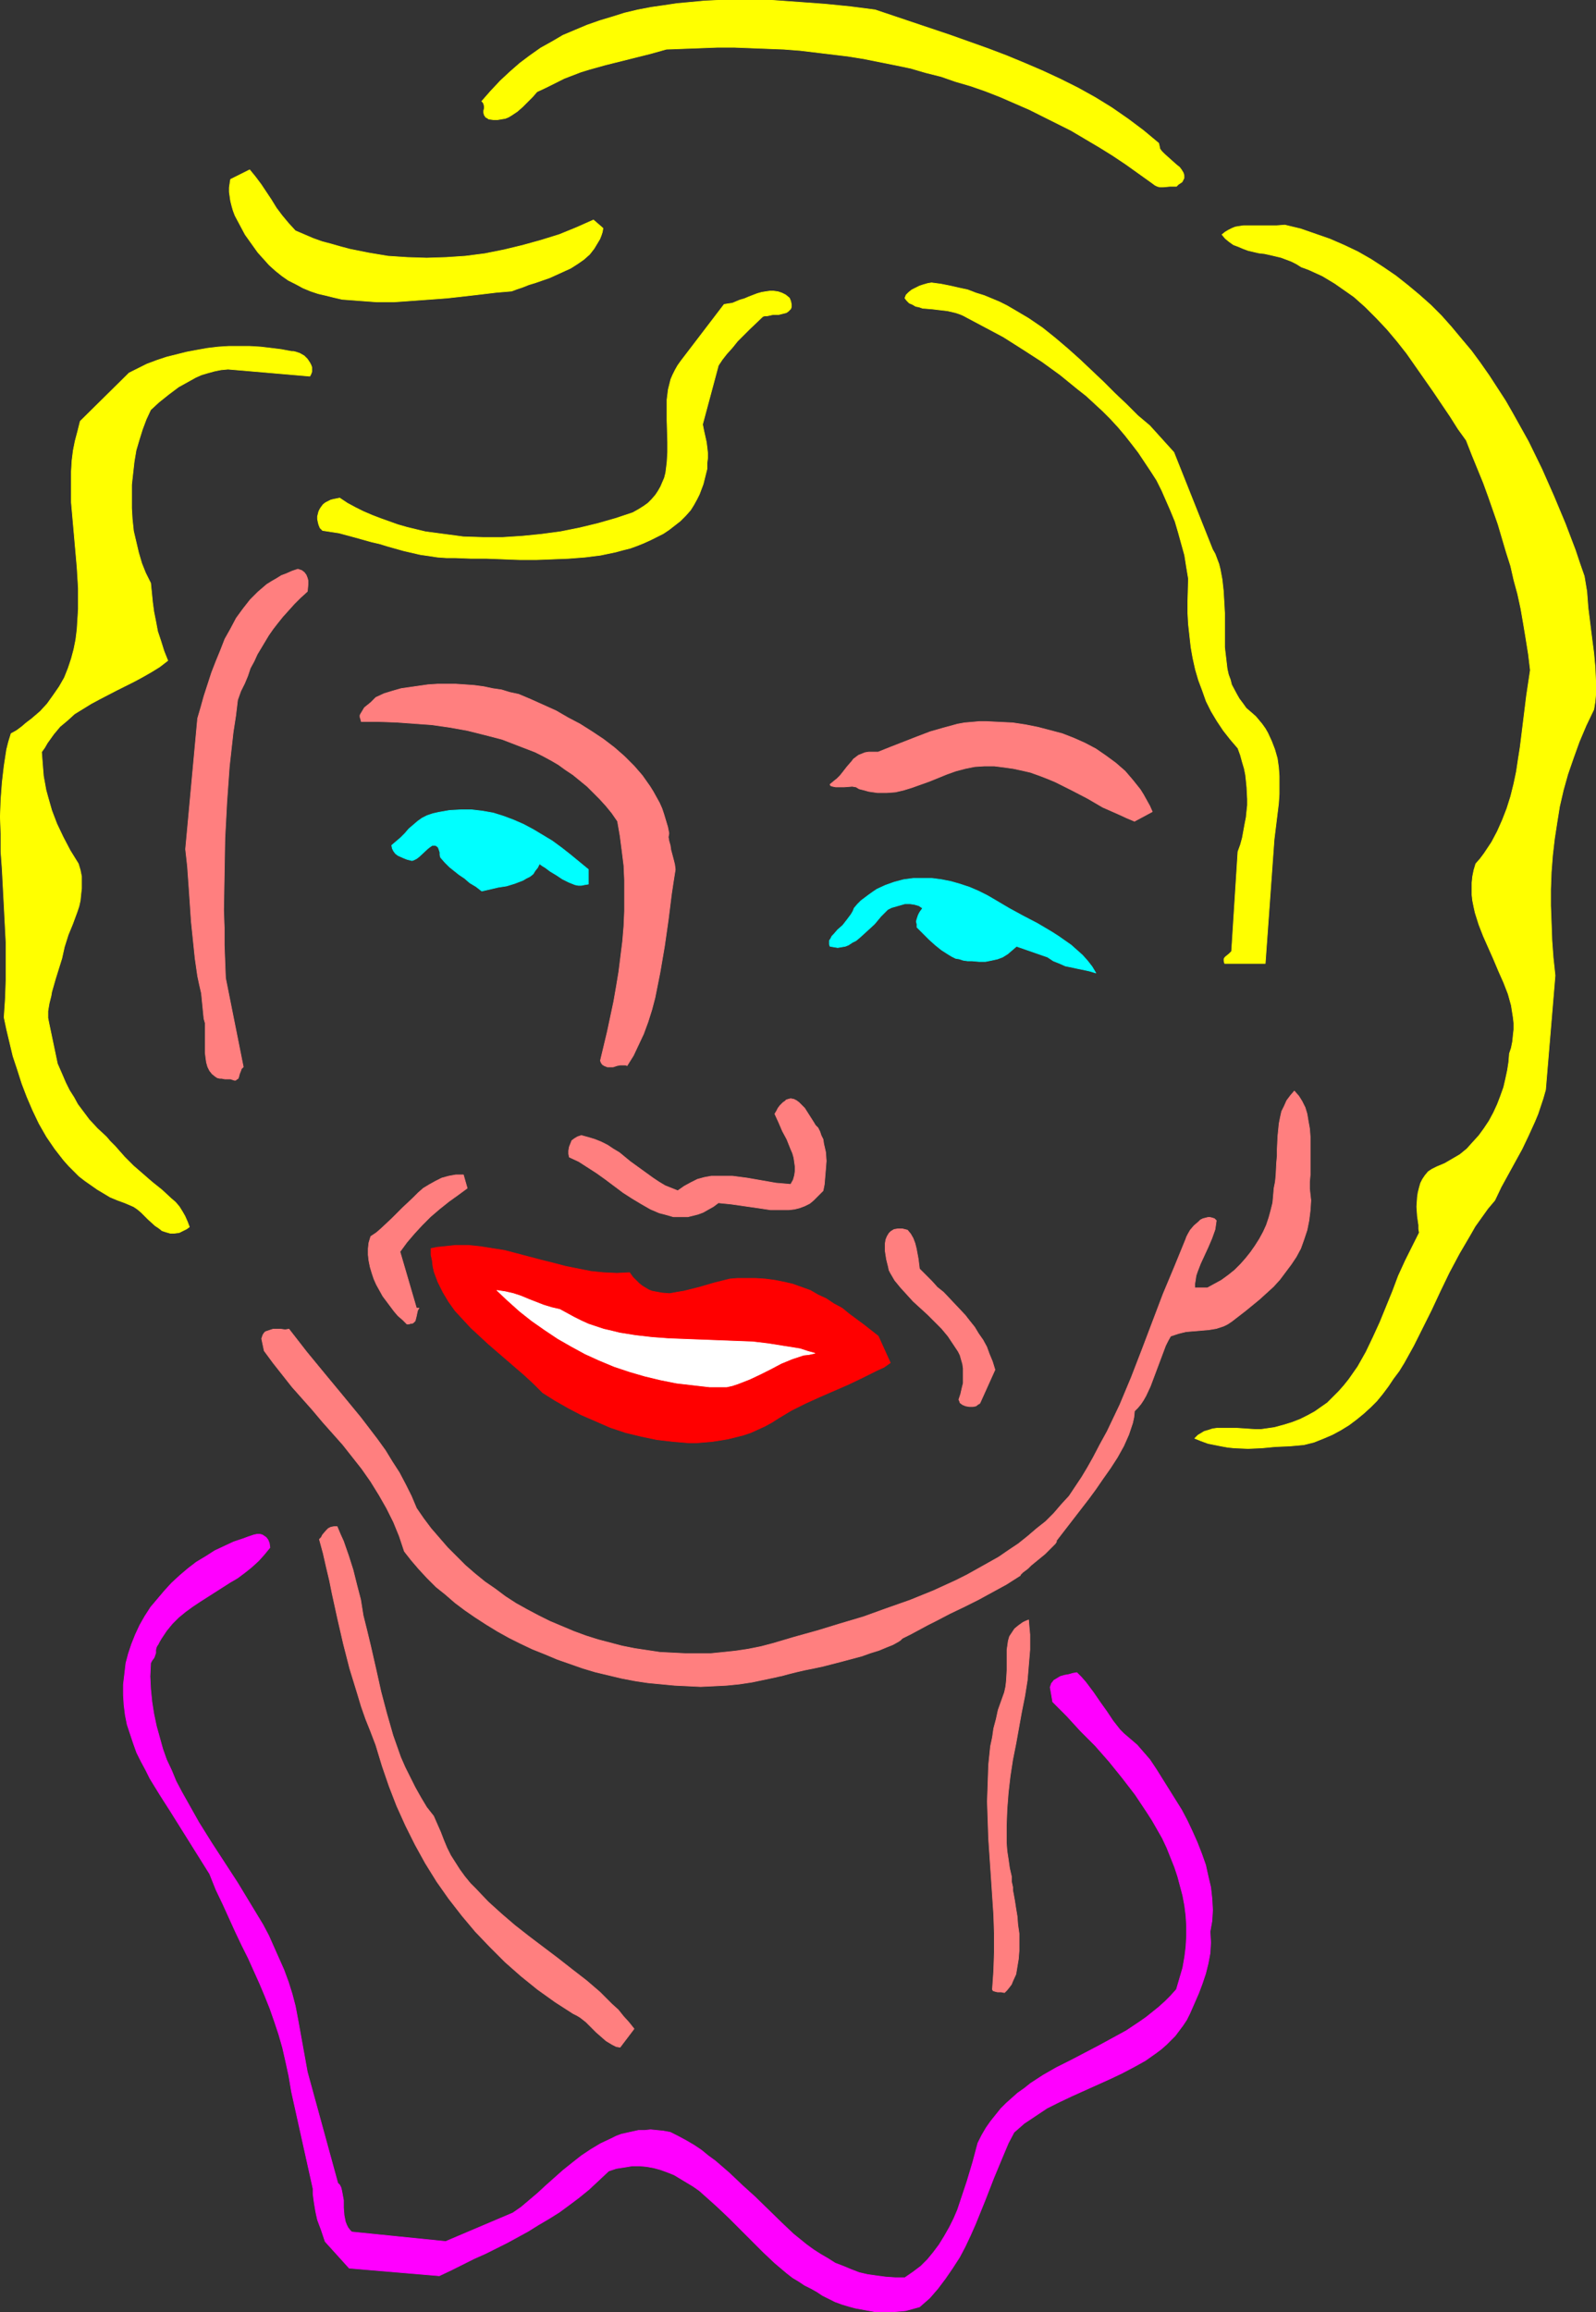 <?xml version="1.0" encoding="UTF-8" standalone="no"?>
<svg
   version="1.0"
   width="107.552mm"
   height="155.711mm"
   id="svg20"
   sodipodi:docname="Woman Sketch 2.wmf"
   xmlns:inkscape="http://www.inkscape.org/namespaces/inkscape"
   xmlns:sodipodi="http://sodipodi.sourceforge.net/DTD/sodipodi-0.dtd"
   xmlns="http://www.w3.org/2000/svg"
   xmlns:svg="http://www.w3.org/2000/svg">
  <rect width="100%" height="100%" fill="#333333" stroke="none"/>
  <sodipodi:namedview
     id="namedview20"
     pagecolor="#ffffff"
     bordercolor="#000000"
     borderopacity="0.25"
     inkscape:showpageshadow="2"
     inkscape:pageopacity="0.0"
     inkscape:pagecheckerboard="0"
     inkscape:deskcolor="#d1d1d1"
     inkscape:document-units="mm" />
  <defs
     id="defs1">
    <pattern
       id="WMFhbasepattern"
       patternUnits="userSpaceOnUse"
       width="6"
       height="6"
       x="0"
       y="0" />
  </defs>
  <path
     style="fill:#ffff00;fill-opacity:1;fill-rule:evenodd;stroke:#ffff00;stroke-width:0.162px;stroke-linecap:round;stroke-linejoin:round;stroke-miterlimit:4;stroke-dasharray:none;stroke-opacity:1"
     d="m 122.708,25.774 0.323,0.323 0.162,0.323 0.162,0.646 v 0.485 l -0.162,0.646 v 0.485 l 0.162,0.646 0.162,0.162 0.162,0.323 0.323,0.162 0.485,0.323 1.131,0.162 h 1.131 l 0.969,-0.162 0.969,-0.162 0.808,-0.323 0.808,-0.485 1.454,-0.97 1.293,-1.131 2.585,-2.585 1.131,-1.293 2.423,-1.131 2.262,-1.131 2.262,-1.131 2.1,-0.808 2.1,-0.808 2.1,-0.646 4.039,-1.131 7.755,-1.939 3.878,-0.97 4.039,-1.131 4.362,-0.162 4.362,-0.162 4.201,-0.162 h 4.362 l 4.201,0.162 4.201,0.162 4.201,0.162 4.201,0.323 4.039,0.485 4.039,0.485 4.039,0.485 4.039,0.646 4.039,0.808 4.039,0.808 3.878,0.808 3.878,1.131 3.878,0.97 3.716,1.293 3.878,1.131 3.716,1.293 3.716,1.454 3.716,1.616 3.716,1.616 3.554,1.778 3.554,1.778 3.554,1.778 3.554,2.101 3.554,2.101 3.393,2.101 3.393,2.262 3.393,2.424 3.393,2.424 0.646,0.485 0.646,0.323 0.646,0.162 h 0.808 l 1.777,-0.162 h 1.616 l 0.485,-0.485 0.485,-0.323 0.485,-0.323 0.162,-0.323 0.323,-0.646 v -0.646 l -0.162,-0.646 -0.485,-0.808 -0.485,-0.646 -0.808,-0.646 -1.454,-1.293 -1.616,-1.454 -0.646,-0.646 -0.485,-0.646 -0.162,-0.808 -0.162,-0.646 -3.878,-3.232 -3.878,-2.909 -4.201,-2.909 -4.201,-2.585 -4.362,-2.424 -4.524,-2.262 -4.524,-2.101 -4.524,-1.939 -4.685,-1.939 -4.685,-1.778 -9.532,-3.393 -19.226,-6.464 -6.301,-0.808 -6.463,-0.646 -6.624,-0.485 -6.786,-0.485 h -6.947 -6.947 l -3.393,0.162 -3.393,0.323 -3.554,0.323 -3.231,0.485 -3.393,0.485 -3.393,0.646 -3.393,0.808 -3.07,0.97 -3.231,0.97 -3.231,1.131 -3.07,1.293 -3.07,1.293 -2.747,1.616 -2.908,1.616 -2.747,1.939 -2.585,1.939 -2.585,2.262 -2.423,2.262 -2.423,2.585 z"
     id="path1" />
  <path
     style="fill:#ffff00;fill-opacity:1;fill-rule:evenodd;stroke:#ffff00;stroke-width:0.162px;stroke-linecap:round;stroke-linejoin:round;stroke-miterlimit:4;stroke-dasharray:none;stroke-opacity:1"
     d="m 58.729,45.649 -0.162,0.97 -0.162,1.131 V 48.881 l 0.162,1.131 0.162,1.131 0.323,1.293 0.323,1.131 0.485,1.293 1.293,2.424 1.293,2.424 1.616,2.262 1.616,2.262 1.454,1.616 1.454,1.616 1.616,1.454 1.616,1.293 1.616,1.131 1.939,0.97 1.777,0.97 1.939,0.808 1.939,0.646 2.1,0.485 1.939,0.485 2.1,0.485 2.262,0.162 2.1,0.162 4.362,0.323 h 4.524 l 4.524,-0.323 4.524,-0.323 4.362,-0.323 4.362,-0.485 4.201,-0.485 4.039,-0.485 3.878,-0.323 1.293,-0.485 1.454,-0.485 1.616,-0.646 1.616,-0.485 3.716,-1.293 1.777,-0.808 1.777,-0.808 1.777,-0.808 1.777,-1.131 1.616,-1.131 1.454,-1.293 1.131,-1.454 0.969,-1.616 0.485,-0.808 0.323,-0.808 0.323,-0.97 0.162,-0.97 -2.423,-2.101 -4.362,1.939 -4.362,1.778 -4.685,1.454 -4.685,1.293 -4.685,1.131 -4.847,0.97 -5.008,0.646 -4.847,0.323 -5.008,0.162 -5.008,-0.162 -4.847,-0.323 -4.847,-0.808 -2.423,-0.485 -2.423,-0.485 -2.423,-0.646 -2.262,-0.646 -2.423,-0.646 -2.262,-0.808 -2.262,-0.97 -2.262,-0.97 -1.777,-1.939 -1.616,-1.939 -1.454,-1.939 -1.293,-2.101 -2.585,-3.878 -1.454,-1.939 -1.454,-1.778 z"
     id="path2" />
  <path
     style="fill:#ffff00;fill-opacity:1;fill-rule:evenodd;stroke:#ffff00;stroke-width:0.162px;stroke-linecap:round;stroke-linejoin:round;stroke-miterlimit:4;stroke-dasharray:none;stroke-opacity:1"
     d="m 396.074,248.285 -0.485,-4.525 -0.323,-4.363 -0.162,-4.525 -0.162,-4.363 v -4.201 l 0.162,-4.363 0.323,-4.201 0.485,-4.201 0.646,-4.201 0.646,-4.04 0.969,-4.201 1.131,-4.04 1.454,-4.201 1.454,-4.04 1.777,-4.201 1.939,-4.04 0.323,-1.939 0.162,-1.778 v -1.778 -1.778 l -0.162,-3.555 -0.323,-3.555 -0.485,-3.717 -0.485,-3.878 -0.485,-3.878 -0.162,-2.101 -0.162,-2.101 -0.646,-3.878 -1.131,-3.232 -1.131,-3.393 -2.585,-6.787 -2.908,-6.948 -3.07,-6.948 -3.393,-6.948 -3.878,-6.948 -1.939,-3.393 -2.1,-3.232 -2.1,-3.232 -2.262,-3.232 -2.262,-3.07 -2.585,-3.07 -2.423,-2.909 -2.585,-2.909 -2.747,-2.747 -2.908,-2.585 -2.908,-2.424 -3.07,-2.424 -3.07,-2.101 -3.231,-2.101 -3.393,-1.939 -3.393,-1.616 -3.716,-1.616 -3.716,-1.293 -3.716,-1.293 -4.039,-0.97 -2.1,0.162 h -2.1 -4.362 -1.939 l -1.131,0.162 -0.969,0.162 -0.808,0.323 -0.969,0.485 -0.808,0.485 -0.808,0.646 0.808,0.97 0.969,0.808 1.131,0.808 1.293,0.485 1.131,0.485 1.293,0.485 2.747,0.646 1.454,0.162 1.454,0.323 2.747,0.646 1.293,0.485 1.293,0.485 1.293,0.646 1.293,0.808 1.777,0.646 1.777,0.808 1.777,0.808 1.616,0.97 1.616,0.97 1.616,1.131 3.231,2.262 2.908,2.585 2.747,2.747 2.747,2.909 2.585,3.07 2.423,3.07 2.262,3.232 4.524,6.464 4.362,6.464 1.939,3.07 2.1,2.909 1.454,3.717 1.454,3.555 1.454,3.555 1.293,3.555 2.423,6.948 2.1,7.11 1.131,3.555 0.808,3.555 0.969,3.555 0.808,3.717 0.646,3.717 0.646,3.878 0.646,4.04 0.485,4.04 -0.485,3.232 -0.485,3.232 -1.616,13.089 -0.485,3.07 -0.485,3.232 -0.646,3.07 -0.808,3.232 -0.969,3.07 -1.131,2.909 -1.293,2.909 -1.454,2.747 -0.969,1.454 -0.969,1.454 -0.969,1.293 -1.131,1.293 -0.485,1.616 -0.323,1.616 -0.162,1.616 v 1.454 1.616 l 0.162,1.454 0.323,1.616 0.323,1.454 0.969,3.07 1.131,2.909 2.585,5.817 1.293,3.07 1.293,2.909 1.131,2.909 0.808,2.909 0.485,3.07 0.162,1.454 v 1.616 l -0.162,1.454 -0.162,1.616 -0.323,1.616 -0.485,1.454 -0.162,2.101 -0.323,2.101 -0.485,2.262 -0.485,2.101 -0.808,2.262 -0.808,2.101 -0.969,2.101 -1.131,2.101 -1.293,1.939 -1.293,1.778 -1.616,1.778 -1.454,1.616 -1.777,1.454 -1.939,1.131 -1.939,1.131 -1.939,0.808 -1.293,0.646 -0.969,0.646 -0.808,0.97 -0.646,0.97 -0.485,0.97 -0.323,1.131 -0.323,1.293 -0.162,1.131 -0.162,2.424 0.162,2.424 0.162,1.131 0.162,1.131 v 0.97 l 0.162,0.97 -1.777,3.555 -1.777,3.555 -1.777,3.878 -1.454,3.878 -3.231,7.918 -1.777,3.878 -1.777,3.717 -2.1,3.717 -1.131,1.616 -1.131,1.616 -1.293,1.616 -1.293,1.454 -1.454,1.454 -1.454,1.454 -1.616,1.131 -1.616,1.131 -1.777,0.97 -1.939,0.97 -2.1,0.808 -2.1,0.646 -2.423,0.646 -2.262,0.323 -1.131,0.162 h -1.293 l -2.423,-0.162 -2.423,-0.162 h -2.585 -2.423 l -1.131,0.162 -0.969,0.323 -1.131,0.323 -0.808,0.485 -0.808,0.485 -0.808,0.808 1.616,0.646 1.777,0.646 1.616,0.323 1.616,0.323 1.777,0.323 1.616,0.162 3.554,0.162 3.554,-0.162 3.393,-0.323 3.716,-0.162 3.554,-0.323 2.585,-0.646 2.423,-0.97 2.262,-0.97 2.1,-1.131 2.1,-1.293 1.939,-1.454 1.777,-1.454 1.777,-1.616 1.616,-1.616 1.454,-1.778 1.454,-1.939 1.293,-1.939 1.454,-1.939 1.293,-2.101 2.423,-4.363 2.262,-4.525 2.262,-4.525 2.262,-4.848 2.262,-4.686 2.585,-4.848 2.747,-4.686 1.293,-2.262 1.616,-2.262 1.616,-2.262 1.777,-2.101 1.616,-3.393 1.777,-3.232 3.554,-6.464 1.616,-3.393 1.616,-3.555 0.808,-1.939 0.646,-1.939 0.646,-1.939 0.646,-2.262 z"
     id="path3" />
  <path
     style="fill:#ffff00;fill-opacity:1;fill-rule:evenodd;stroke:#ffff00;stroke-width:0.162px;stroke-linecap:round;stroke-linejoin:round;stroke-miterlimit:4;stroke-dasharray:none;stroke-opacity:1"
     d="m 292.835,108.347 -3.07,-2.585 -2.908,-2.909 -2.908,-2.747 -2.908,-2.909 -5.978,-5.656 -3.07,-2.747 -3.231,-2.747 -3.231,-2.585 -3.554,-2.424 -3.554,-2.101 -1.939,-1.131 -1.939,-0.97 -1.939,-0.808 -1.939,-0.808 -2.1,-0.646 -2.1,-0.808 -2.262,-0.485 -2.1,-0.485 -2.423,-0.485 -2.423,-0.323 -0.969,0.162 -1.131,0.323 -0.969,0.323 -0.969,0.485 -0.969,0.485 -0.808,0.646 -0.646,0.646 -0.323,0.808 0.485,0.646 0.646,0.646 0.808,0.323 0.808,0.485 0.808,0.162 0.969,0.323 2.1,0.162 4.201,0.485 2.1,0.485 0.969,0.323 0.808,0.323 5.17,2.747 5.17,2.747 4.847,3.07 5.008,3.232 4.685,3.393 4.362,3.555 2.262,1.778 2.1,1.939 2.1,1.939 1.939,1.939 1.939,2.101 1.777,2.101 1.777,2.262 1.616,2.101 1.616,2.424 1.616,2.424 1.454,2.262 1.293,2.585 1.131,2.585 1.131,2.585 1.131,2.747 0.808,2.747 0.808,2.909 0.808,2.909 0.485,3.07 0.485,2.909 -0.162,5.817 v 2.909 l 0.162,2.909 0.323,2.909 0.323,2.909 0.485,2.747 0.646,2.909 0.808,2.747 0.969,2.585 0.969,2.747 1.293,2.585 1.454,2.424 1.616,2.424 1.777,2.262 1.939,2.262 0.646,1.778 0.485,1.778 0.485,1.616 0.323,1.616 0.162,1.454 0.162,1.616 0.162,3.07 v 1.616 l -0.162,1.454 -0.162,1.616 -0.323,1.616 -0.323,1.778 -0.323,1.778 -0.485,1.778 -0.646,1.778 -1.616,25.37 -0.646,0.646 -0.808,0.646 -0.323,0.323 -0.162,0.323 v 0.485 l 0.162,0.646 h 10.34 l 1.939,-26.986 0.162,-2.262 0.162,-2.262 1.131,-9.211 0.162,-2.424 v -2.262 -2.262 l -0.162,-2.262 -0.323,-2.262 -0.646,-2.262 -0.808,-2.101 -0.969,-2.101 -0.646,-1.131 -0.808,-1.131 -0.808,-0.97 -0.808,-0.97 -1.293,-1.131 -1.131,-0.97 -0.808,-1.131 -0.969,-1.293 -0.646,-1.131 -1.293,-2.424 -0.323,-1.293 -0.485,-1.293 -0.323,-1.454 -0.323,-2.747 -0.323,-2.747 v -2.909 -5.817 l -0.162,-2.909 -0.162,-2.747 -0.323,-2.909 -0.485,-2.585 -0.323,-1.293 -0.485,-1.293 -0.485,-1.293 -0.646,-1.131 -9.855,-24.723 z"
     id="path4" />
  <path
     style="fill:#ffff00;fill-opacity:1;fill-rule:evenodd;stroke:#ffff00;stroke-width:0.162px;stroke-linecap:round;stroke-linejoin:round;stroke-miterlimit:4;stroke-dasharray:none;stroke-opacity:1"
     d="m 182.971,92.996 0.969,-1.454 1.131,-1.454 1.454,-1.616 1.293,-1.616 3.07,-3.07 3.393,-3.232 0.485,-0.162 h 0.646 l 1.454,-0.323 h 1.454 l 1.293,-0.323 0.646,-0.162 0.485,-0.323 0.323,-0.323 0.323,-0.323 0.162,-0.485 v -0.646 l -0.162,-0.808 -0.323,-0.808 -0.969,-0.808 -0.969,-0.485 -0.969,-0.323 -1.131,-0.162 h -0.969 l -1.131,0.162 -0.969,0.162 -1.131,0.323 -2.1,0.808 -1.131,0.485 -1.131,0.323 -1.939,0.808 -1.131,0.162 -0.969,0.162 -10.986,14.382 -0.808,1.131 -0.646,1.131 -0.646,1.293 -0.485,1.131 -0.646,2.585 -0.323,2.585 v 2.585 2.747 l 0.162,5.494 v 2.585 l -0.162,2.585 -0.162,1.293 -0.162,1.293 -0.323,1.293 -0.485,1.131 -0.485,1.131 -0.646,1.131 -0.646,0.97 -0.969,1.131 -0.969,0.97 -1.131,0.808 -1.293,0.808 -1.454,0.808 -4.362,1.454 -4.524,1.293 -4.685,1.131 -4.847,0.97 -4.847,0.646 -4.847,0.485 -5.008,0.323 h -5.008 l -5.008,-0.162 -4.847,-0.646 -2.423,-0.323 -2.423,-0.323 -4.685,-1.131 -2.262,-0.646 -2.262,-0.808 -2.262,-0.808 -2.1,-0.808 -2.262,-0.97 -1.939,-0.97 -2.1,-1.131 -1.939,-1.293 -0.808,0.162 -0.808,0.162 -0.646,0.162 -0.646,0.323 -0.646,0.323 -0.646,0.485 -0.485,0.646 -0.323,0.485 -0.323,0.646 -0.162,0.646 -0.162,0.646 v 0.646 l 0.162,0.808 0.162,0.646 0.323,0.808 0.646,0.646 2.1,0.323 2.1,0.323 4.201,1.131 4.039,1.131 2.1,0.485 2.1,0.646 4.039,1.131 4.201,0.97 2.262,0.323 2.1,0.323 2.262,0.162 h 2.262 l 4.039,0.162 h 4.039 l 8.401,0.323 h 4.201 l 4.201,-0.162 4.039,-0.162 4.201,-0.323 3.878,-0.485 3.878,-0.808 1.777,-0.485 1.939,-0.485 1.777,-0.646 1.616,-0.646 1.777,-0.808 1.616,-0.808 1.616,-0.808 1.454,-0.97 1.454,-1.131 1.454,-1.131 1.293,-1.293 1.293,-1.454 0.808,-1.293 0.808,-1.454 0.646,-1.293 0.485,-1.293 0.485,-1.293 0.323,-1.293 0.323,-1.293 0.323,-1.293 v -1.454 l 0.162,-1.293 v -1.293 l -0.162,-1.454 -0.162,-1.293 -0.323,-1.454 -0.323,-1.454 -0.323,-1.616 z"
     id="path5" />
  <path
     style="fill:#ffff00;fill-opacity:1;fill-rule:evenodd;stroke:#ffff00;stroke-width:0.162px;stroke-linecap:round;stroke-linejoin:round;stroke-miterlimit:4;stroke-dasharray:none;stroke-opacity:1"
     d="m 78.924,95.743 0.323,-0.646 0.162,-0.485 V 94.127 93.48 L 79.247,92.996 78.924,92.349 78.278,91.38 77.47,90.572 76.339,89.925 75.37,89.602 74.723,89.441 h -0.485 l -2.585,-0.485 -2.585,-0.323 -2.747,-0.323 -2.747,-0.162 h -2.585 -2.747 l -2.585,0.162 -2.747,0.323 -2.747,0.485 -2.585,0.485 -2.585,0.646 -2.585,0.646 -2.423,0.808 -2.585,0.97 -2.262,1.131 -2.262,1.131 -12.44,12.281 -0.646,2.585 -0.646,2.424 -0.485,2.424 -0.323,2.585 -0.162,2.747 v 2.585 5.332 l 0.485,5.494 0.485,5.494 0.485,5.494 0.323,5.333 v 2.747 2.585 l -0.162,2.585 -0.162,2.585 -0.323,2.585 -0.485,2.424 -0.646,2.424 -0.808,2.424 -0.969,2.424 -1.293,2.262 -1.454,2.101 -1.616,2.262 -1.777,1.939 -2.262,1.939 -1.293,0.97 -1.131,0.97 -1.293,0.97 -1.454,0.808 -0.646,2.101 -0.485,1.939 -0.646,4.201 -0.485,4.201 -0.323,4.363 -0.162,4.363 0.162,4.363 v 4.525 l 0.323,4.525 0.485,9.211 0.485,9.372 v 4.686 4.848 l -0.162,4.686 -0.323,4.848 0.646,3.07 0.808,3.393 0.808,3.393 1.131,3.393 1.131,3.555 1.293,3.393 1.454,3.393 1.616,3.393 1.939,3.393 2.1,3.07 1.131,1.454 1.131,1.454 1.293,1.454 1.293,1.293 1.293,1.293 1.454,1.131 1.616,1.131 1.616,1.131 1.616,0.97 1.616,0.97 1.939,0.808 1.777,0.646 1.131,0.485 1.131,0.485 0.969,0.646 0.969,0.808 1.777,1.778 1.777,1.616 0.969,0.646 0.808,0.646 0.969,0.323 1.131,0.323 h 0.969 l 1.293,-0.162 0.646,-0.323 0.646,-0.323 0.646,-0.323 0.646,-0.485 -0.485,-1.293 -0.646,-1.454 -0.646,-1.131 -0.808,-1.293 -0.969,-1.131 -1.131,-0.97 -2.262,-2.101 -2.423,-1.939 -1.131,-0.97 -1.293,-1.131 -2.423,-2.101 -1.131,-1.131 -1.131,-1.131 -1.293,-1.454 -1.131,-1.293 -1.293,-1.293 -0.969,-1.131 -2.262,-2.101 -2.1,-2.262 -0.969,-1.293 -0.969,-1.293 -0.969,-1.293 -0.969,-1.778 -1.131,-1.778 -0.969,-1.939 -0.969,-2.262 -1.131,-2.585 -2.1,-10.019 -0.162,-0.808 -0.162,-0.808 v -0.808 -0.97 l 0.323,-1.939 0.485,-1.939 0.162,-0.97 0.323,-1.131 0.646,-2.262 0.808,-2.585 0.808,-2.585 0.323,-1.454 0.323,-1.454 0.969,-3.07 1.131,-2.747 1.131,-3.07 0.485,-1.454 0.323,-1.454 0.162,-1.616 0.162,-1.454 v -1.616 -1.454 l -0.323,-1.616 -0.485,-1.616 -2.1,-3.393 -1.777,-3.393 -1.616,-3.393 -1.293,-3.393 -0.969,-3.393 -0.485,-1.778 -0.323,-1.778 -0.323,-1.778 -0.162,-1.939 -0.162,-2.101 -0.162,-2.101 0.808,-1.131 0.646,-1.131 1.616,-2.262 1.616,-1.939 1.939,-1.616 1.777,-1.616 2.1,-1.293 2.1,-1.293 2.1,-1.131 4.362,-2.262 4.524,-2.262 2.1,-1.131 2.262,-1.293 2.1,-1.293 2.1,-1.616 -0.969,-2.424 -0.808,-2.585 -0.808,-2.424 -0.485,-2.585 -0.485,-2.424 -0.323,-2.424 -0.485,-4.848 -1.293,-2.585 -0.969,-2.424 -0.808,-2.747 -0.646,-2.747 -0.646,-2.747 -0.323,-3.07 -0.162,-2.747 v -3.07 -2.909 l 0.323,-2.909 0.323,-2.909 0.485,-2.909 0.808,-2.747 0.808,-2.585 0.969,-2.585 1.131,-2.424 2.1,-1.939 2.423,-1.939 2.585,-1.939 1.454,-0.808 1.454,-0.808 1.454,-0.808 1.454,-0.646 1.616,-0.485 1.777,-0.485 1.616,-0.323 1.777,-0.162 1.939,0.162 1.939,0.162 z"
     id="path6" />
  <path
     style="fill:#ff7f7f;fill-opacity:1;fill-rule:evenodd;stroke:#ff7f7f;stroke-width:0.162px;stroke-linecap:round;stroke-linejoin:round;stroke-miterlimit:4;stroke-dasharray:none;stroke-opacity:1"
     d="m 51.943,259.273 0.323,1.131 v 1.131 6.464 l 0.162,1.293 0.162,1.131 0.323,1.131 0.485,0.97 0.646,0.808 0.808,0.646 0.485,0.323 0.646,0.162 h 0.485 l 0.808,0.162 h 0.646 0.808 l 0.485,0.162 0.485,0.162 h 0.323 l 0.162,-0.162 0.485,-0.323 0.162,-0.485 0.162,-0.646 0.323,-0.808 0.162,-0.485 0.485,-0.485 -4.524,-22.623 -0.162,-4.201 -0.162,-4.201 v -4.363 l -0.162,-4.525 0.162,-9.049 0.162,-9.211 0.485,-9.211 0.323,-4.525 0.323,-4.525 0.485,-4.363 0.485,-4.363 0.646,-4.201 0.485,-4.04 0.808,-2.262 0.969,-1.939 0.808,-1.939 0.646,-1.939 0.969,-1.778 0.808,-1.778 1.939,-3.232 0.969,-1.616 1.131,-1.616 1.131,-1.454 1.293,-1.616 1.454,-1.616 1.454,-1.616 1.616,-1.616 1.777,-1.616 0.162,-1.778 v -0.97 l -0.162,-0.646 -0.323,-0.808 -0.485,-0.646 -0.646,-0.485 -0.969,-0.323 -1.454,0.485 -1.454,0.646 -1.293,0.485 -1.293,0.808 -1.131,0.646 -1.293,0.808 -1.131,0.97 -1.131,0.97 -1.939,1.939 -1.777,2.262 -1.777,2.424 -1.454,2.747 -1.454,2.585 -1.131,2.909 -1.131,2.747 -1.131,2.909 -1.939,5.979 -0.808,2.909 -0.808,2.747 -3.07,33.288 0.485,4.363 0.323,4.525 0.323,4.686 0.323,4.848 0.485,4.686 0.485,4.686 0.646,4.525 0.485,2.262 0.485,2.101 z"
     id="path7" />
  <path
     style="fill:#ff7f7f;fill-opacity:1;fill-rule:evenodd;stroke:#ff7f7f;stroke-width:0.162px;stroke-linecap:round;stroke-linejoin:round;stroke-miterlimit:4;stroke-dasharray:none;stroke-opacity:1"
     d="m 92.011,183.648 h 4.362 l 4.524,0.162 4.524,0.323 4.524,0.323 4.524,0.646 4.524,0.808 4.524,1.131 4.362,1.131 4.201,1.616 2.1,0.808 2.1,0.808 1.939,0.97 2.1,1.131 1.939,1.131 1.777,1.293 1.939,1.293 1.777,1.454 1.777,1.454 1.616,1.616 1.616,1.616 1.616,1.778 1.454,1.778 1.454,2.101 0.646,3.717 0.485,3.717 0.485,3.878 0.162,3.717 v 3.878 3.878 l -0.162,3.878 -0.323,3.878 -0.485,3.878 -0.485,3.878 -0.646,3.878 -0.646,3.717 -1.616,7.595 -1.777,7.433 0.162,0.485 0.323,0.485 0.485,0.323 0.808,0.323 h 0.485 0.969 l 0.969,-0.323 0.808,-0.162 h 0.969 0.485 l 0.323,0.162 1.616,-2.585 1.293,-2.747 1.293,-2.747 1.131,-3.07 0.969,-3.07 0.808,-3.07 0.646,-3.232 0.646,-3.232 1.131,-6.625 0.969,-6.787 0.808,-6.464 0.485,-3.232 0.485,-3.07 -0.162,-1.293 -0.323,-1.293 -0.646,-2.424 -0.162,-1.131 -0.323,-1.131 -0.162,-0.97 0.162,-0.97 -0.323,-1.616 -0.485,-1.616 -0.485,-1.616 -0.485,-1.454 -0.646,-1.454 -0.808,-1.454 -0.808,-1.454 -0.808,-1.293 -1.939,-2.747 -2.1,-2.424 -2.423,-2.424 -2.585,-2.262 -2.747,-2.101 -2.908,-1.939 -3.07,-1.939 -3.07,-1.616 -3.07,-1.778 -3.231,-1.454 -3.231,-1.454 -3.07,-1.293 -2.262,-0.485 -2.1,-0.646 -2.262,-0.323 -2.262,-0.485 -2.423,-0.323 -2.262,-0.162 -2.423,-0.162 h -2.262 -2.423 l -2.423,0.162 -2.262,0.323 -2.262,0.323 -2.262,0.323 -2.262,0.646 -2.1,0.646 -2.1,0.97 -0.646,0.646 -0.646,0.646 -1.616,1.293 -0.485,0.808 -0.485,0.808 -0.162,0.323 v 0.485 l 0.162,0.485 z"
     id="path8" />
  <path
     style="fill:#ff7f7f;fill-opacity:1;fill-rule:evenodd;stroke:#ff7f7f;stroke-width:0.162px;stroke-linecap:round;stroke-linejoin:round;stroke-miterlimit:4;stroke-dasharray:none;stroke-opacity:1"
     d="m 293.481,206.594 -0.646,-1.454 -0.808,-1.454 -0.808,-1.454 -0.808,-1.293 -1.939,-2.424 -1.939,-2.262 -2.423,-2.101 -2.423,-1.778 -2.585,-1.778 -2.747,-1.454 -2.908,-1.293 -2.908,-1.131 -3.07,-0.808 -3.07,-0.808 -3.231,-0.646 -3.231,-0.485 -3.393,-0.162 -3.231,-0.162 h -1.939 l -1.777,0.162 -1.939,0.162 -1.777,0.323 -3.554,0.97 -3.393,0.97 -3.393,1.293 -6.624,2.585 -3.231,1.293 h -1.293 -1.131 l -0.969,0.162 -0.808,0.323 -0.808,0.323 -0.646,0.485 -0.646,0.485 -0.485,0.646 -1.131,1.293 -1.131,1.454 -0.646,0.808 -0.808,0.808 -0.808,0.646 -0.969,0.808 0.162,0.323 0.485,0.162 0.808,0.162 h 0.969 1.131 l 2.1,-0.162 0.969,0.162 0.808,0.485 1.293,0.323 1.131,0.323 1.131,0.162 1.131,0.162 h 2.262 l 2.262,-0.162 2.1,-0.485 2.1,-0.646 4.524,-1.616 4.362,-1.778 2.262,-0.808 2.423,-0.646 2.423,-0.485 2.423,-0.162 h 1.131 1.454 l 1.293,0.162 1.293,0.162 2.262,0.323 2.262,0.485 2.1,0.485 2.262,0.808 2.1,0.808 1.939,0.808 4.201,2.101 4.039,2.101 3.878,2.262 4.039,1.778 2.1,0.97 1.939,0.808 z"
     id="path9" />
  <path
     style="fill:#00ffff;fill-opacity:1;fill-rule:evenodd;stroke:#00ffff;stroke-width:0.162px;stroke-linecap:round;stroke-linejoin:round;stroke-miterlimit:4;stroke-dasharray:none;stroke-opacity:1"
     d="m 99.766,215.159 0.162,0.808 0.323,0.646 0.485,0.646 0.646,0.485 1.454,0.646 0.808,0.323 0.646,0.162 0.646,0.162 0.485,-0.162 0.646,-0.323 0.646,-0.485 2.262,-2.101 0.646,-0.485 0.485,-0.323 h 0.485 0.323 l 0.485,0.323 0.162,0.162 0.162,0.323 0.162,0.485 0.162,0.485 v 0.646 l 0.162,0.646 1.131,1.293 1.131,1.131 2.423,1.939 1.454,0.97 1.293,1.131 1.616,0.97 1.454,1.131 2.1,-0.485 2.1,-0.485 2.1,-0.323 2.1,-0.646 2.1,-0.808 0.808,-0.485 0.969,-0.485 0.808,-0.646 0.485,-0.808 0.646,-0.808 0.485,-0.97 0.646,0.485 0.808,0.485 1.293,0.97 1.616,0.97 1.454,0.97 1.616,0.808 1.616,0.646 0.808,0.162 h 0.808 l 0.808,-0.162 0.969,-0.162 v -3.717 l -4.524,-3.717 -2.262,-1.778 -2.423,-1.778 -2.423,-1.454 -2.423,-1.454 -2.423,-1.293 -2.585,-1.131 -2.585,-0.97 -2.585,-0.808 -2.747,-0.485 -2.747,-0.323 h -2.747 l -2.908,0.162 -2.747,0.485 -1.454,0.323 -1.454,0.485 -1.293,0.646 -1.131,0.808 -1.131,0.97 -1.131,0.97 -0.969,1.131 -1.131,1.131 -1.131,0.97 z"
     id="path10" />
  <path
     style="fill:#00ffff;fill-opacity:1;fill-rule:evenodd;stroke:#00ffff;stroke-width:0.162px;stroke-linecap:round;stroke-linejoin:round;stroke-miterlimit:4;stroke-dasharray:none;stroke-opacity:1"
     d="m 266.823,243.599 1.454,0.97 1.616,0.646 1.454,0.646 1.616,0.323 1.454,0.323 1.616,0.323 1.454,0.323 1.616,0.485 -0.969,-1.616 -1.131,-1.454 -1.293,-1.454 -1.454,-1.293 -1.454,-1.293 -1.616,-1.131 -1.616,-1.131 -1.777,-1.131 -3.554,-2.101 -3.716,-1.939 -3.554,-1.939 -3.554,-2.101 -1.939,-1.131 -2.262,-1.131 -2.262,-0.97 -2.423,-0.808 -2.262,-0.646 -2.423,-0.485 -2.423,-0.323 h -2.423 -2.423 l -2.423,0.323 -2.423,0.646 -2.262,0.808 -2.1,0.97 -0.969,0.646 -1.131,0.808 -1.939,1.454 -0.969,0.97 -0.808,0.97 -0.323,0.808 -0.485,0.808 -0.969,1.293 -1.131,1.454 -1.293,1.131 -0.969,1.131 -0.485,0.485 -0.323,0.646 -0.323,0.485 v 0.485 0.485 l 0.162,0.485 0.969,0.162 0.969,0.162 0.969,-0.162 0.969,-0.162 0.808,-0.323 0.969,-0.646 0.969,-0.485 0.969,-0.808 1.777,-1.616 1.939,-1.778 1.616,-1.939 1.777,-1.778 0.969,-0.485 1.131,-0.323 1.131,-0.323 1.131,-0.323 h 1.293 l 1.131,0.162 1.131,0.323 0.485,0.323 0.485,0.323 -0.485,0.646 -0.323,0.485 -0.323,0.646 -0.162,0.485 -0.162,0.485 -0.162,0.646 0.162,0.646 v 0.808 l 1.616,1.616 1.454,1.454 1.616,1.454 1.616,1.293 1.777,1.131 0.808,0.485 0.969,0.485 0.969,0.162 0.969,0.323 1.131,0.162 h 1.131 l 1.777,0.162 h 1.616 l 1.616,-0.323 1.454,-0.323 1.293,-0.485 1.293,-0.808 1.131,-0.97 1.131,-0.97 z"
     id="path11" />
  <path
     style="fill:#ff7f7f;fill-opacity:1;fill-rule:evenodd;stroke:#ff7f7f;stroke-width:0.162px;stroke-linecap:round;stroke-linejoin:round;stroke-miterlimit:4;stroke-dasharray:none;stroke-opacity:1"
     d="m 209.629,303.064 0.323,-1.616 0.162,-1.939 0.162,-1.939 0.162,-2.101 -0.162,-2.262 -0.485,-2.101 -0.162,-1.131 -0.485,-0.97 -0.323,-0.97 -0.485,-0.97 -0.646,-0.646 -0.485,-0.808 -1.131,-1.778 -1.131,-1.778 -0.646,-0.646 -0.808,-0.808 -0.646,-0.485 -0.646,-0.323 -0.808,-0.162 -0.646,0.162 -0.485,0.162 -0.323,0.323 -0.485,0.323 -0.323,0.323 -0.485,0.485 -0.485,0.646 -0.323,0.646 -0.485,0.808 0.969,2.101 0.969,2.262 1.131,2.101 0.969,2.424 0.485,1.131 0.323,1.131 0.162,1.131 0.162,1.131 v 1.131 l -0.162,1.131 -0.323,1.131 -0.646,1.131 -1.777,-0.162 -1.939,-0.162 -7.432,-1.293 -3.716,-0.485 h -1.777 -1.777 -1.777 l -1.777,0.323 -1.777,0.485 -1.616,0.808 -1.777,0.97 -1.616,1.131 -1.616,-0.646 -1.616,-0.646 -1.616,-0.97 -1.454,-0.97 -2.908,-2.101 -2.908,-2.101 -2.747,-2.262 -1.616,-0.97 -1.454,-0.97 -1.616,-0.808 -1.616,-0.646 -1.616,-0.485 -1.777,-0.485 -0.485,0.162 -0.485,0.162 -0.808,0.485 -0.646,0.485 -0.323,0.808 -0.323,0.808 -0.162,0.97 v 0.808 l 0.162,0.808 2.423,1.131 2.262,1.454 2.262,1.454 2.262,1.616 4.524,3.393 2.262,1.454 2.423,1.454 2.262,1.293 2.262,0.97 1.293,0.323 1.131,0.323 1.131,0.323 h 1.293 1.131 1.293 l 1.293,-0.323 1.293,-0.323 1.293,-0.485 1.131,-0.646 1.454,-0.808 1.293,-0.97 3.231,0.323 6.786,0.97 3.231,0.485 h 1.616 1.616 1.454 l 1.454,-0.162 1.293,-0.323 1.293,-0.485 1.293,-0.646 0.969,-0.808 z"
     id="path12" />
  <path
     style="fill:#ff7f7f;fill-opacity:1;fill-rule:evenodd;stroke:#ff7f7f;stroke-width:0.162px;stroke-linecap:round;stroke-linejoin:round;stroke-miterlimit:4;stroke-dasharray:none;stroke-opacity:1"
     d="m 94.434,314.699 -0.485,1.616 -0.162,1.454 v 1.616 l 0.162,1.454 0.323,1.616 0.485,1.616 0.485,1.454 0.646,1.454 0.808,1.454 0.808,1.454 0.969,1.293 0.969,1.293 0.969,1.293 0.969,1.131 1.131,0.97 1.131,1.131 h 0.485 l 0.485,-0.162 h 0.323 l 0.323,-0.162 0.485,-0.485 0.162,-0.646 0.162,-0.646 0.162,-0.808 0.162,-0.646 0.323,-0.485 h -0.646 l -4.201,-14.382 1.777,-2.424 1.939,-2.262 1.939,-2.101 2.1,-2.101 2.262,-1.939 2.423,-1.939 2.262,-1.616 2.423,-1.778 -0.969,-3.393 h -1.939 l -1.777,0.323 -1.777,0.485 -1.616,0.808 -1.454,0.808 -1.616,0.97 -1.293,1.131 -1.293,1.293 -2.747,2.585 -2.585,2.585 -2.747,2.585 -1.293,1.131 z"
     id="path13" />
  <path
     style="fill:#ff7f7f;fill-opacity:1;fill-rule:evenodd;stroke:#ff7f7f;stroke-width:0.162px;stroke-linecap:round;stroke-linejoin:round;stroke-miterlimit:4;stroke-dasharray:none;stroke-opacity:1"
     d="m 253.413,348.633 -0.646,-2.101 -0.808,-1.939 -0.646,-1.778 -0.969,-1.778 -1.131,-1.616 -0.969,-1.616 -1.293,-1.616 -1.131,-1.454 -2.747,-2.909 -2.747,-2.909 -1.616,-1.293 -1.454,-1.616 -3.07,-3.07 -0.323,-2.585 -0.485,-2.585 -0.323,-1.293 -0.485,-1.293 -0.646,-1.131 -0.808,-0.97 -0.646,-0.162 -0.646,-0.162 h -1.131 l -0.969,0.162 -0.808,0.485 -0.485,0.485 -0.485,0.808 -0.323,0.808 -0.162,0.97 v 0.97 0.97 l 0.323,2.101 0.485,1.939 0.162,0.808 0.323,0.646 1.131,1.939 1.454,1.778 1.616,1.778 1.616,1.778 3.716,3.393 1.777,1.778 1.777,1.778 1.616,1.939 1.293,1.939 1.293,1.939 0.485,0.97 0.323,1.131 0.323,1.131 0.162,1.131 v 1.293 1.131 1.293 l -0.323,1.293 -0.323,1.454 -0.485,1.454 0.162,0.323 0.162,0.485 0.646,0.485 0.808,0.323 0.969,0.162 h 0.808 l 0.808,-0.162 0.646,-0.485 0.323,-0.162 0.162,-0.323 z"
     id="path14" />
  <path
     style="fill:#ff0000;fill-opacity:1;fill-rule:evenodd;stroke:#ff0000;stroke-width:0.162px;stroke-linecap:round;stroke-linejoin:round;stroke-miterlimit:4;stroke-dasharray:none;stroke-opacity:1"
     d="m 223.685,340.068 -3.716,-2.909 -3.716,-2.747 -1.777,-1.454 -2.1,-1.131 -1.939,-1.293 -2.1,-0.97 -1.939,-1.131 -2.262,-0.808 -2.262,-0.808 -2.1,-0.485 -2.423,-0.485 -2.423,-0.323 -2.585,-0.162 h -2.585 -1.939 l -1.939,0.162 -1.939,0.485 -1.939,0.485 -3.878,1.131 -1.939,0.485 -1.939,0.485 -1.939,0.323 -1.777,0.323 -1.939,-0.162 -1.777,-0.323 -0.808,-0.162 -0.808,-0.323 -0.808,-0.485 -0.808,-0.485 -0.808,-0.646 -0.808,-0.808 -0.808,-0.808 -0.808,-1.131 -3.231,0.162 -3.393,-0.162 -3.231,-0.323 -3.231,-0.646 -3.231,-0.646 -3.07,-0.808 -3.231,-0.808 -3.07,-0.808 -6.139,-1.616 -3.07,-0.485 -3.07,-0.485 -3.07,-0.323 h -3.231 l -3.07,0.323 -1.616,0.162 -1.616,0.323 v 1.616 l 0.323,1.454 0.162,1.454 0.323,1.454 0.485,1.293 0.485,1.293 0.646,1.293 0.646,1.293 1.454,2.424 1.616,2.262 1.939,2.101 2.1,2.262 2.1,1.939 2.262,2.101 4.685,4.04 4.685,4.04 2.262,2.101 2.262,2.262 3.07,1.939 3.393,1.939 3.393,1.778 3.716,1.616 3.716,1.616 3.878,1.293 4.039,0.97 3.878,0.808 4.201,0.485 3.878,0.323 h 2.1 l 1.939,-0.162 1.939,-0.162 2.1,-0.323 1.939,-0.323 1.939,-0.485 1.939,-0.485 1.939,-0.646 1.777,-0.808 1.777,-0.808 1.777,-0.97 1.777,-1.131 1.616,-0.97 1.616,-0.97 3.554,-1.778 3.554,-1.616 3.716,-1.616 3.716,-1.616 3.716,-1.778 3.554,-1.778 1.777,-0.808 1.616,-1.131 z"
     id="path15" />
  <path
     style="fill:#ffffff;fill-opacity:1;fill-rule:evenodd;stroke:#ffffff;stroke-width:0.162px;stroke-linecap:round;stroke-linejoin:round;stroke-miterlimit:4;stroke-dasharray:none;stroke-opacity:1"
     d="m 126.585,328.434 2.747,2.585 3.07,2.747 3.07,2.424 3.231,2.262 3.393,2.262 3.393,1.939 3.554,1.939 3.554,1.616 3.878,1.616 3.878,1.293 3.878,1.131 4.039,0.97 4.039,0.808 4.201,0.485 4.201,0.485 h 4.362 l 1.454,-0.323 1.454,-0.485 2.908,-1.131 2.747,-1.293 2.585,-1.293 2.747,-1.454 2.747,-1.131 1.454,-0.485 1.454,-0.485 1.454,-0.162 1.454,-0.323 -1.777,-0.485 -1.939,-0.646 -1.939,-0.323 -2.1,-0.323 -4.039,-0.646 -4.039,-0.485 -4.362,-0.162 -4.201,-0.162 -4.201,-0.162 -4.362,-0.162 -4.201,-0.162 -4.362,-0.323 -4.201,-0.485 -4.039,-0.646 -1.939,-0.485 -2.1,-0.485 -1.939,-0.646 -1.939,-0.646 -1.777,-0.808 -1.939,-0.97 -1.777,-0.97 -1.777,-0.97 -2.1,-0.485 -2.1,-0.646 -3.716,-1.454 -1.939,-0.808 -1.939,-0.646 -2.1,-0.485 z"
     id="path16" />
  <path
     style="fill:#ff7f7f;fill-opacity:1;fill-rule:evenodd;stroke:#ff7f7f;stroke-width:0.162px;stroke-linecap:round;stroke-linejoin:round;stroke-miterlimit:4;stroke-dasharray:none;stroke-opacity:1"
     d="m 196.866,418.279 -3.07,0.808 -3.231,0.646 -3.231,0.485 -3.07,0.323 -3.231,0.323 h -3.231 -3.231 l -3.231,-0.162 -3.231,-0.162 -3.231,-0.485 -3.231,-0.485 -3.231,-0.646 -3.07,-0.808 -3.07,-0.808 -3.07,-0.97 -3.07,-1.131 -3.07,-1.293 -3.07,-1.293 -2.908,-1.454 -2.747,-1.454 -2.908,-1.616 -2.747,-1.778 -2.585,-1.939 -2.585,-1.778 -2.585,-2.101 -2.423,-2.101 -2.262,-2.262 -2.262,-2.262 -2.1,-2.424 -2.1,-2.424 -1.939,-2.585 -1.777,-2.585 -1.293,-3.07 -1.454,-2.909 -1.616,-3.07 -1.777,-2.747 -1.777,-2.909 -2.1,-2.909 -2.1,-2.747 -2.1,-2.747 -4.524,-5.494 -4.685,-5.656 -4.524,-5.494 -4.524,-5.817 -0.969,0.162 -1.131,-0.162 h -1.939 l -0.969,0.323 -0.485,0.162 -0.485,0.162 -0.323,0.323 -0.323,0.485 -0.162,0.485 -0.162,0.485 0.646,3.07 2.262,3.07 2.423,3.07 2.423,3.07 2.585,2.909 2.585,2.909 2.585,3.07 5.17,5.817 2.423,3.07 2.423,3.07 2.262,3.232 2.1,3.393 1.939,3.393 1.777,3.555 1.454,3.555 0.646,1.939 0.646,1.939 1.777,2.262 1.939,2.262 2.1,2.262 2.262,2.262 2.423,1.939 2.423,2.101 2.585,1.939 2.585,1.778 2.747,1.778 2.908,1.778 2.908,1.616 2.908,1.454 3.07,1.454 3.231,1.293 3.07,1.293 3.231,1.131 3.231,1.131 3.231,0.97 3.393,0.808 3.393,0.808 3.393,0.646 3.231,0.485 3.393,0.323 3.393,0.323 3.393,0.162 3.231,0.162 3.393,-0.162 3.231,-0.162 3.231,-0.323 3.231,-0.485 3.07,-0.646 3.07,-0.646 0.646,-0.162 0.808,-0.162 1.777,-0.485 1.939,-0.485 2.1,-0.485 2.423,-0.485 2.262,-0.485 5.008,-1.293 2.423,-0.646 2.423,-0.646 2.262,-0.808 2.1,-0.646 1.939,-0.808 1.616,-0.646 1.454,-0.808 0.485,-0.323 0.485,-0.485 2.262,-1.131 2.1,-1.131 2.1,-1.131 1.939,-0.97 3.716,-1.939 3.716,-1.778 3.554,-1.778 3.554,-1.939 3.554,-1.939 1.777,-1.131 1.777,-1.131 v -0.162 l 0.162,-0.162 0.485,-0.485 0.646,-0.485 0.646,-0.485 0.808,-0.808 1.777,-1.454 1.777,-1.454 0.808,-0.808 0.646,-0.646 0.646,-0.646 0.485,-0.485 0.323,-0.485 v -0.323 l 8.24,-10.665 1.777,-2.424 1.777,-2.585 1.939,-2.747 1.777,-2.747 1.616,-2.909 0.646,-1.454 0.646,-1.454 0.485,-1.454 0.485,-1.454 0.323,-1.454 0.162,-1.616 0.808,-0.808 0.808,-0.97 0.646,-0.97 0.646,-1.131 1.131,-2.424 0.969,-2.585 0.969,-2.585 0.969,-2.585 0.969,-2.585 0.646,-1.293 0.646,-1.131 0.969,-0.323 0.969,-0.323 1.939,-0.485 3.878,-0.323 1.939,-0.162 1.939,-0.323 0.969,-0.323 0.969,-0.323 0.969,-0.485 0.969,-0.646 3.554,-2.747 3.554,-2.909 1.777,-1.616 1.777,-1.616 1.616,-1.778 1.454,-1.939 1.454,-1.939 1.293,-1.939 1.131,-2.101 0.808,-2.262 0.808,-2.424 0.485,-2.424 0.323,-2.585 0.162,-2.585 -0.162,-1.454 -0.162,-1.454 v -1.778 l 0.162,-1.778 v -3.717 -4.04 -1.939 l -0.162,-2.101 -0.323,-1.778 -0.323,-1.939 -0.485,-1.616 -0.808,-1.616 -0.808,-1.293 -1.131,-1.293 -0.969,1.131 -0.969,1.293 -0.646,1.454 -0.646,1.293 -0.323,1.454 -0.323,1.616 -0.162,1.616 -0.162,1.616 -0.162,3.393 v 1.616 l -0.162,1.778 -0.162,3.232 -0.162,1.616 -0.323,1.616 -0.162,1.939 -0.162,1.778 -0.485,1.939 -0.485,1.778 -0.646,1.939 -0.808,1.778 -0.969,1.778 -1.131,1.778 -1.131,1.616 -1.293,1.616 -1.293,1.454 -1.454,1.454 -1.616,1.293 -1.777,1.293 -1.777,0.97 -1.777,0.97 h -3.231 v -0.97 l 0.162,-0.97 0.162,-1.131 0.323,-0.97 0.808,-2.101 0.969,-2.101 0.969,-2.101 0.969,-2.262 0.808,-2.262 0.162,-1.131 0.162,-1.131 -0.485,-0.485 -0.485,-0.162 -0.646,-0.162 h -0.485 l -0.646,0.162 -0.646,0.162 -0.646,0.323 -0.485,0.485 -1.131,0.97 -0.969,1.131 -0.646,1.131 -0.323,0.646 -0.162,0.485 -2.908,7.11 -2.908,6.948 -5.332,14.058 -2.747,7.11 -2.908,6.948 -1.616,3.393 -1.616,3.393 -1.777,3.232 -1.777,3.393 -1.454,2.585 -1.454,2.424 -1.616,2.424 -1.616,2.424 -1.939,2.101 -1.939,2.262 -2.1,2.101 -2.262,1.778 -2.262,1.939 -2.423,1.939 -2.423,1.616 -2.585,1.778 -2.585,1.454 -5.493,3.07 -2.908,1.454 -5.655,2.585 -5.978,2.424 -5.978,2.101 -5.816,2.101 -5.978,1.778 -5.816,1.778 -5.816,1.616 z"
     id="path17" />
  <path
     style="fill:#ff7f7f;fill-opacity:1;fill-rule:evenodd;stroke:#ff7f7f;stroke-width:0.162px;stroke-linecap:round;stroke-linejoin:round;stroke-miterlimit:4;stroke-dasharray:none;stroke-opacity:1"
     d="m 110.429,462.231 -1.777,-2.262 -1.454,-2.424 -1.454,-2.585 -1.293,-2.585 -1.293,-2.585 -1.131,-2.585 -0.969,-2.747 -0.969,-2.747 -1.616,-5.656 -1.454,-5.494 -0.646,-2.909 -0.646,-2.909 -1.293,-5.656 -0.969,-4.04 -0.969,-3.878 -0.646,-4.04 -0.969,-3.717 -0.969,-3.878 -1.131,-3.555 -1.293,-3.717 -0.808,-1.778 -0.808,-1.939 h -0.485 -0.323 l -0.808,0.162 -0.646,0.323 -0.485,0.485 -0.969,1.131 -0.323,0.646 -0.485,0.485 0.969,3.555 0.808,3.555 0.808,3.393 0.646,3.232 1.454,6.625 1.454,6.302 1.616,6.302 1.939,6.302 0.969,3.232 1.131,3.232 1.293,3.232 1.293,3.393 1.616,5.333 1.777,5.171 1.939,5.009 2.262,5.009 2.423,4.848 2.585,4.686 2.908,4.686 3.07,4.363 3.393,4.363 3.393,4.04 3.716,3.878 3.878,3.878 4.039,3.555 4.201,3.393 4.524,3.232 4.524,2.909 0.969,0.485 0.808,0.485 1.454,1.131 1.293,1.293 1.293,1.293 1.293,1.131 1.293,1.131 0.808,0.485 0.808,0.485 0.969,0.485 0.969,0.162 3.554,-4.686 -1.293,-1.616 -1.454,-1.616 -1.293,-1.616 -1.616,-1.454 -3.07,-3.07 -3.393,-2.909 -3.554,-2.747 -3.716,-2.909 -7.27,-5.494 -3.716,-2.909 -3.393,-2.909 -3.393,-3.07 -3.07,-3.232 -1.454,-1.454 -1.454,-1.778 -1.293,-1.778 -1.131,-1.778 -1.131,-1.778 -0.969,-1.939 -0.808,-1.939 -0.808,-2.101 z"
     id="path18" />
  <path
     style="fill:#ff00ff;fill-opacity:1;fill-rule:evenodd;stroke:#ff00ff;stroke-width:0.162px;stroke-linecap:round;stroke-linejoin:round;stroke-miterlimit:4;stroke-dasharray:none;stroke-opacity:1"
     d="m 89.587,568.074 -0.485,-0.485 -0.485,-0.646 -0.323,-0.646 -0.323,-0.808 -0.323,-1.616 -0.162,-1.939 v -1.939 l -0.323,-1.778 -0.162,-0.808 -0.162,-0.646 -0.323,-0.646 -0.485,-0.485 -7.755,-28.278 -2.423,-13.412 -0.646,-3.393 -0.808,-3.07 -0.969,-3.07 -1.131,-3.07 -1.293,-2.909 -1.293,-2.909 -1.293,-2.909 -1.454,-2.747 -3.231,-5.333 -3.231,-5.333 -6.624,-10.18 -3.231,-5.171 -2.908,-5.171 -1.454,-2.585 -1.454,-2.747 -1.131,-2.747 -1.293,-2.747 -0.969,-2.747 -0.808,-2.909 -0.808,-2.909 -0.646,-3.07 -0.485,-3.07 -0.323,-3.232 -0.162,-3.232 0.162,-3.393 0.323,-0.646 0.485,-0.646 0.162,-0.323 0.162,-0.485 0.162,-0.485 v -0.485 -0.323 l 0.162,-0.646 0.162,-0.323 0.323,-0.485 0.323,-0.646 0.485,-0.808 1.293,-1.939 1.454,-1.778 1.616,-1.616 1.777,-1.454 1.777,-1.293 1.939,-1.293 7.594,-4.848 1.939,-1.131 1.939,-1.454 1.616,-1.293 1.777,-1.616 1.454,-1.616 1.454,-1.778 -0.162,-1.131 -0.323,-0.808 -0.485,-0.646 -0.485,-0.323 -0.485,-0.323 -0.646,-0.162 h -0.646 l -0.808,0.162 -1.454,0.485 -1.293,0.485 -1.454,0.485 -0.485,0.162 -0.485,0.162 -2.423,1.131 -2.423,1.131 -2.262,1.454 -2.423,1.454 -2.1,1.616 -2.1,1.778 -2.1,1.939 -1.777,1.939 -1.777,2.101 -1.777,2.101 -1.454,2.262 -1.293,2.262 -1.131,2.424 -0.969,2.424 -0.808,2.424 -0.646,2.424 -0.323,2.747 -0.323,2.747 v 2.585 l 0.162,2.585 0.323,2.585 0.485,2.424 0.808,2.424 0.808,2.424 0.808,2.262 1.131,2.262 1.131,2.101 1.131,2.262 2.585,4.201 2.585,4.04 10.017,15.998 1.616,4.04 1.777,3.717 1.616,3.555 1.616,3.555 1.616,3.393 0.808,1.616 0.808,1.616 2.908,6.464 1.293,3.07 1.293,3.232 1.131,3.232 1.131,3.393 0.969,3.393 0.808,3.555 0.808,3.717 0.646,3.878 5.493,24.723 v 1.293 l 0.162,1.293 0.162,1.131 0.162,0.97 0.162,0.97 0.162,0.808 0.323,1.454 0.969,2.585 0.485,1.454 0.485,1.454 6.139,6.787 22.942,1.939 3.07,-1.454 5.816,-2.909 2.908,-1.293 5.493,-2.747 5.332,-2.909 2.585,-1.616 2.747,-1.616 2.585,-1.616 2.423,-1.778 2.585,-1.939 2.585,-2.101 2.423,-2.262 2.585,-2.424 1.939,-0.646 2.1,-0.323 1.939,-0.323 h 1.939 l 1.777,0.162 1.777,0.323 1.777,0.485 1.777,0.646 1.616,0.646 1.616,0.97 1.616,0.97 1.616,0.97 1.616,1.131 1.454,1.293 3.07,2.747 3.07,2.909 2.908,2.909 5.816,5.817 2.908,2.747 3.07,2.585 1.454,1.131 1.616,0.97 1.454,0.97 1.616,0.808 1.454,0.808 1.454,0.97 1.616,0.808 1.616,0.808 1.777,0.646 1.616,0.485 1.777,0.485 1.777,0.323 1.777,0.323 1.777,0.323 h 1.939 1.777 l 1.939,-0.162 1.777,-0.162 1.777,-0.485 1.777,-0.485 2.585,-2.262 2.1,-2.424 1.939,-2.585 1.777,-2.585 1.777,-2.747 1.454,-2.747 1.293,-2.747 1.293,-2.909 2.423,-5.979 2.262,-5.817 2.423,-5.817 1.293,-3.07 1.454,-2.747 1.293,-1.131 1.293,-1.131 2.908,-1.939 2.908,-1.939 3.231,-1.616 3.07,-1.454 3.231,-1.454 3.231,-1.454 3.231,-1.454 3.07,-1.454 3.07,-1.616 2.908,-1.616 2.747,-1.939 1.293,-0.97 1.293,-1.131 1.131,-1.131 1.131,-1.131 0.969,-1.293 0.969,-1.293 0.969,-1.454 0.808,-1.616 1.131,-2.585 1.131,-2.585 0.969,-2.585 0.808,-2.424 0.646,-2.585 0.485,-2.585 0.162,-2.747 -0.162,-2.747 0.485,-2.747 0.162,-2.747 -0.162,-2.909 -0.323,-2.909 -0.646,-2.747 -0.646,-2.909 -0.969,-2.747 -1.131,-2.909 -1.293,-2.909 -1.293,-2.747 -1.454,-2.747 -1.616,-2.585 -1.616,-2.585 -1.616,-2.585 -1.616,-2.585 -1.616,-2.424 -3.231,-3.717 -1.131,-0.97 -1.131,-0.97 -1.131,-0.97 -0.969,-0.97 -1.777,-2.262 -1.616,-2.424 -1.616,-2.262 -1.777,-2.585 -1.939,-2.585 -1.131,-1.293 -1.131,-1.131 -0.969,0.162 -1.131,0.323 -0.969,0.162 -1.131,0.323 -0.808,0.485 -0.808,0.485 -0.646,0.808 -0.162,0.485 -0.162,0.485 0.646,3.717 3.554,3.555 3.554,3.878 3.716,3.717 3.554,4.04 3.393,4.201 3.231,4.201 2.908,4.363 1.454,2.262 1.293,2.262 1.293,2.262 1.131,2.424 0.969,2.424 0.969,2.424 0.808,2.424 0.646,2.424 0.646,2.424 0.485,2.585 0.323,2.585 0.162,2.585 v 2.585 l -0.162,2.747 -0.323,2.585 -0.485,2.747 -0.808,2.747 -0.808,2.747 -1.454,1.616 -1.454,1.454 -1.616,1.454 -3.231,2.585 -1.616,1.131 -3.393,2.262 -3.554,1.939 -3.554,1.939 -7.109,3.717 -3.554,1.778 -3.393,1.939 -3.231,2.101 -1.616,1.293 -1.616,1.131 -1.454,1.293 -1.454,1.293 -1.454,1.454 -1.293,1.616 -1.293,1.616 -1.131,1.616 -1.131,1.939 -0.969,1.939 -1.293,4.848 -1.454,4.848 -1.616,4.848 -0.808,2.424 -0.969,2.262 -1.131,2.262 -1.293,2.262 -1.293,2.101 -1.454,1.939 -1.454,1.778 -1.777,1.778 -1.939,1.454 -2.1,1.454 h -2.423 l -2.423,-0.162 -2.423,-0.323 -2.262,-0.323 -2.1,-0.485 -2.1,-0.808 -1.939,-0.808 -2.1,-0.808 -1.777,-1.131 -1.939,-1.131 -1.777,-1.131 -1.777,-1.293 -3.393,-2.747 -3.231,-3.07 -6.463,-6.302 -3.393,-3.07 -3.231,-3.07 -3.554,-3.07 -1.777,-1.293 -1.777,-1.454 -1.939,-1.293 -1.939,-1.131 -2.1,-1.131 -1.939,-0.97 -1.777,-0.323 -1.616,-0.162 -1.616,-0.162 -1.454,0.162 h -1.616 l -1.454,0.323 -1.454,0.323 -1.454,0.323 -1.293,0.485 -1.293,0.646 -2.747,1.293 -2.423,1.454 -2.423,1.616 -2.262,1.778 -2.423,1.939 -4.362,3.878 -2.1,1.939 -2.1,1.778 -2.1,1.778 -2.1,1.454 -17.126,7.272 z"
     id="path19" />
  <path
     style="fill:#ff7f7f;fill-opacity:1;fill-rule:evenodd;stroke:#ff7f7f;stroke-width:0.162px;stroke-linecap:round;stroke-linejoin:round;stroke-miterlimit:4;stroke-dasharray:none;stroke-opacity:1"
     d="m 255.837,430.721 -0.808,2.262 -0.808,2.262 -0.485,2.262 -0.646,2.424 -0.323,2.262 -0.485,2.262 -0.485,4.686 -0.162,4.686 -0.162,4.686 0.162,4.848 0.162,4.686 0.646,9.534 0.646,9.695 0.162,4.848 v 4.686 l -0.162,4.848 -0.323,4.686 0.162,0.323 0.485,0.162 0.646,0.162 h 0.969 l 0.808,0.162 0.646,-0.646 0.646,-0.808 0.485,-0.646 0.323,-0.808 0.808,-1.778 0.323,-1.939 0.323,-1.939 0.162,-2.101 v -2.262 -2.101 l -0.323,-2.262 -0.162,-2.101 -0.323,-1.939 -0.323,-2.101 -0.323,-1.778 -0.162,-0.808 v -0.808 l -0.323,-1.454 v -1.293 l -0.485,-2.101 -0.323,-2.262 -0.323,-2.101 -0.162,-2.101 v -4.363 l 0.162,-4.201 0.323,-4.201 0.485,-4.201 0.646,-4.201 0.808,-4.04 1.454,-8.08 0.808,-4.04 0.646,-4.04 0.323,-3.878 0.323,-3.878 v -3.878 l -0.162,-1.778 -0.162,-1.939 -0.808,0.323 -0.646,0.323 -1.131,0.808 -0.969,0.808 -0.646,0.97 -0.646,0.97 -0.323,1.131 -0.162,1.131 -0.162,1.131 v 2.424 2.747 l -0.162,2.747 -0.162,1.454 z"
     id="path20" />
</svg>
